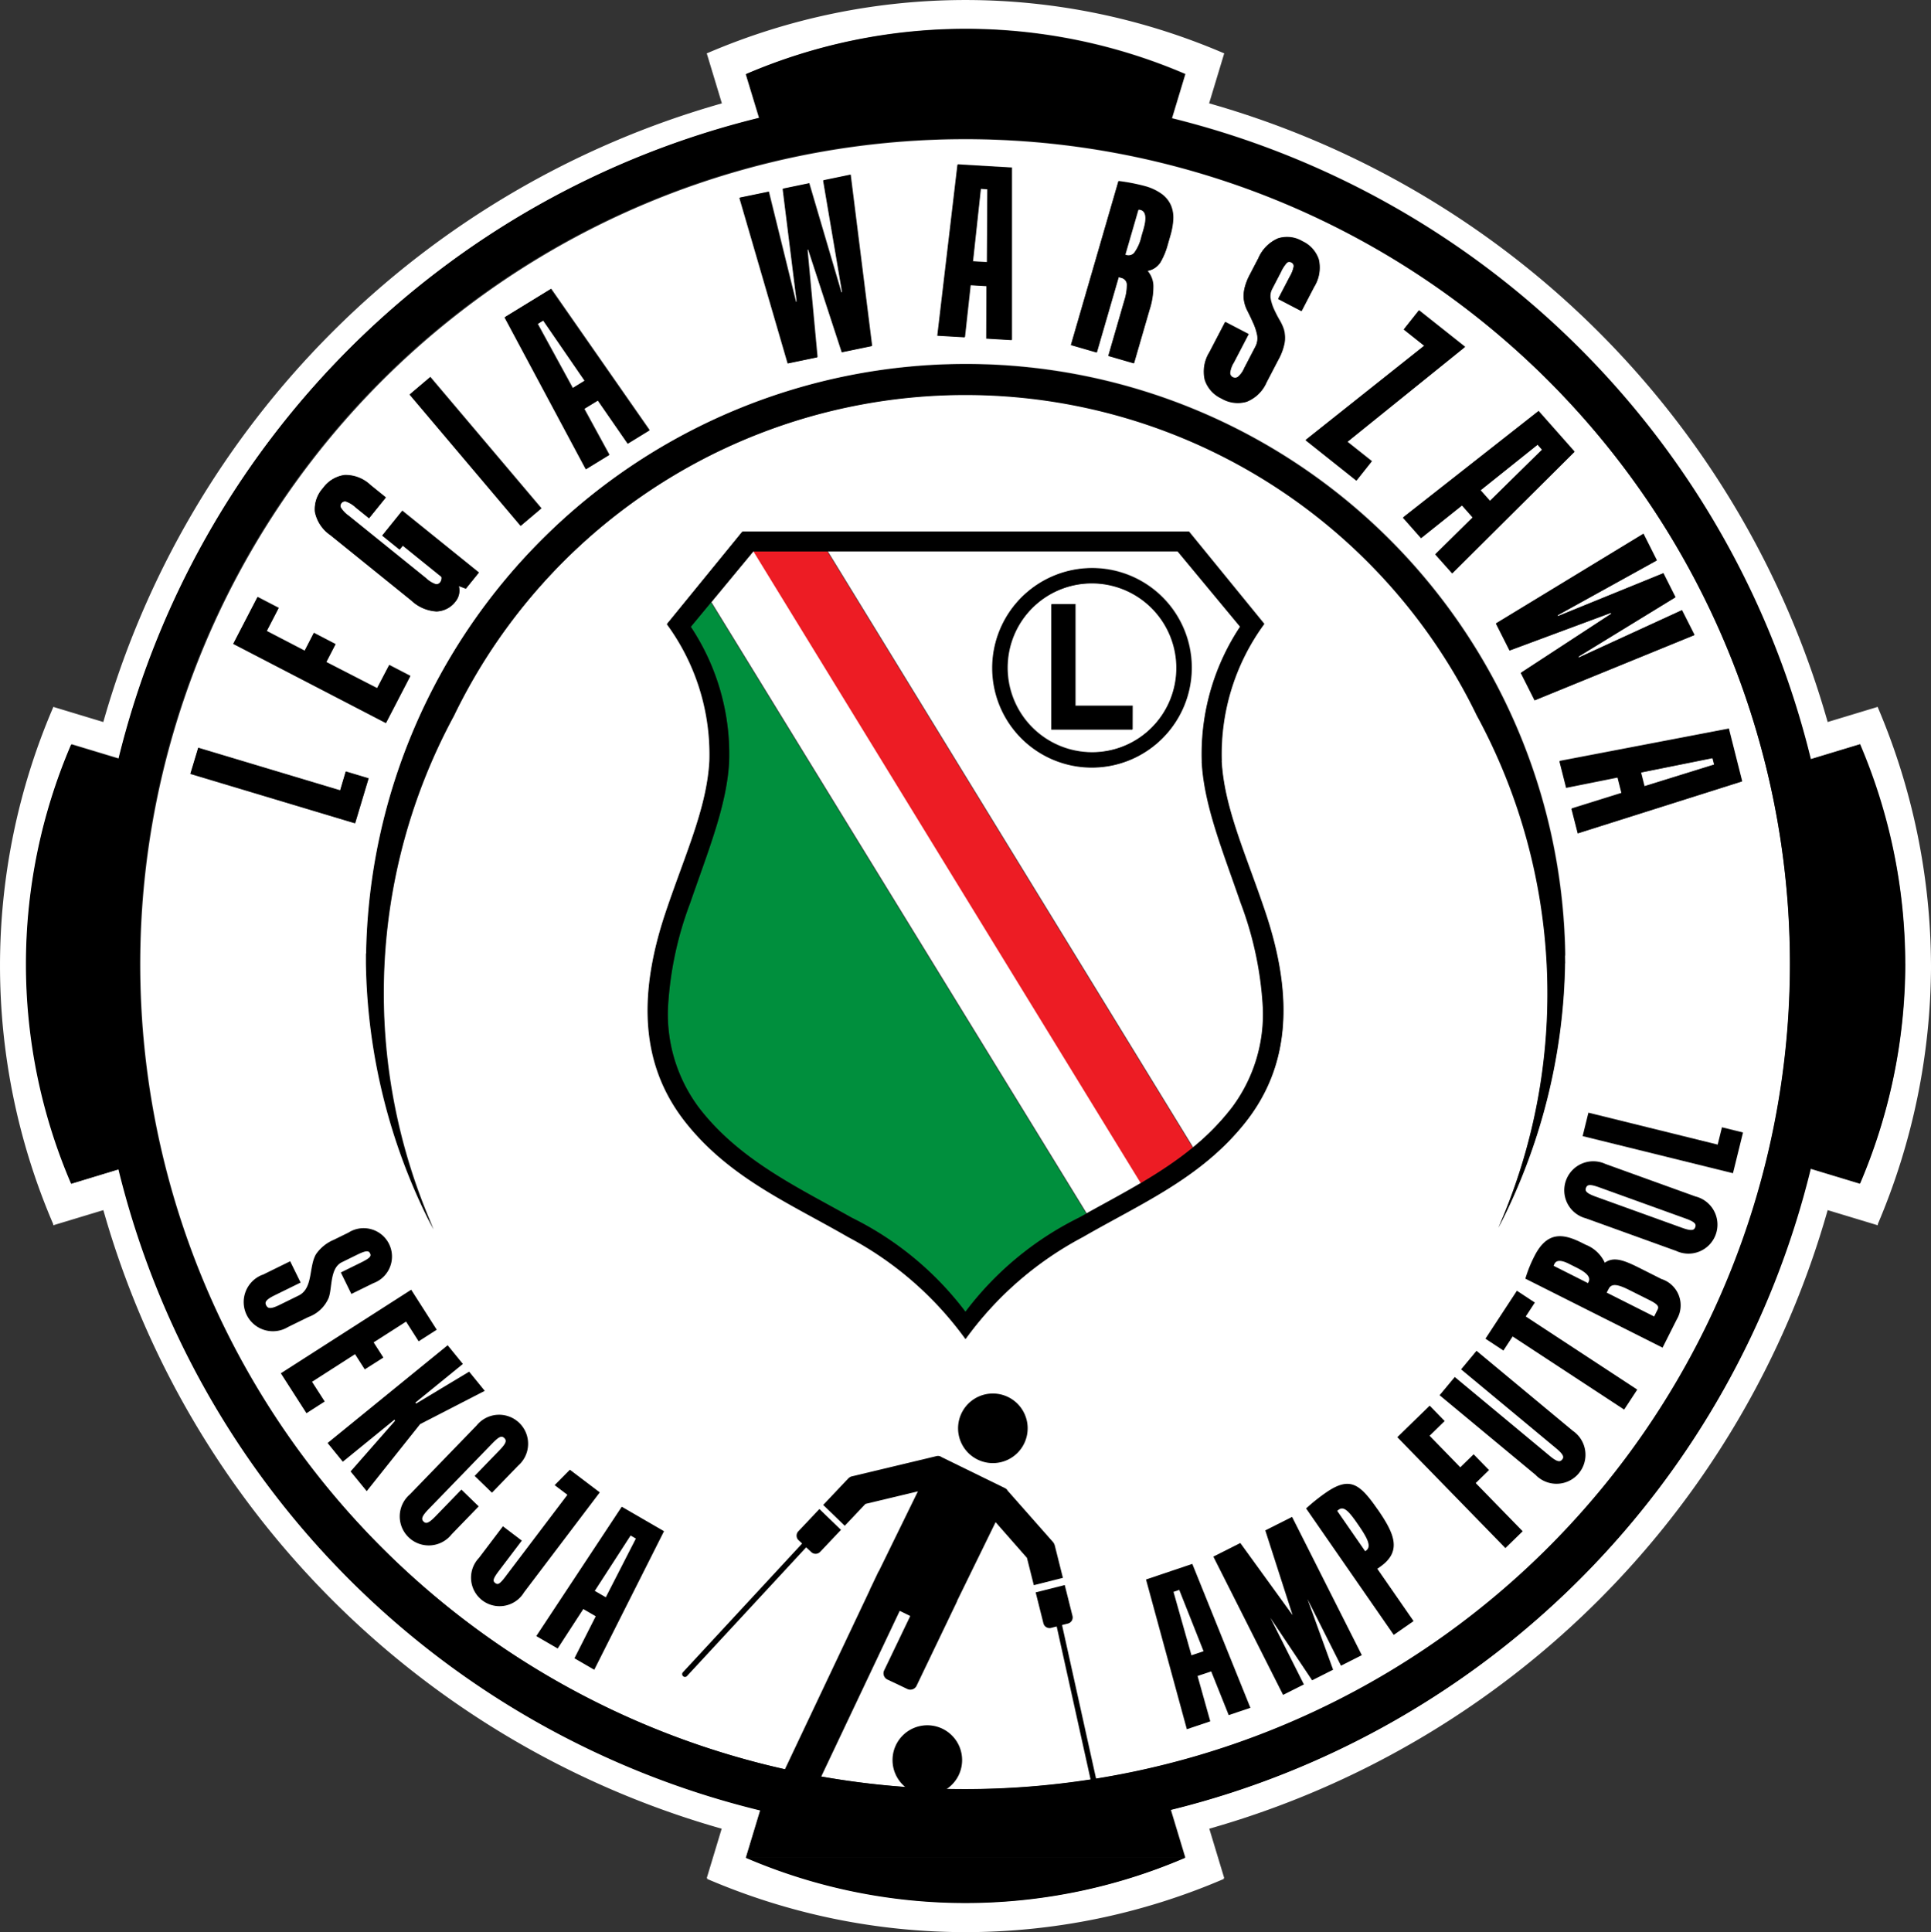 <?xml version="1.0" encoding="UTF-8"?>
<svg xmlns="http://www.w3.org/2000/svg" xmlns:xlink="http://www.w3.org/1999/xlink" id="Group_34" data-name="Group 34" width="97.96" height="98.007" viewBox="0 0 97.96 98.007">
  <rect x="0" y="0" width="97.96" height="98.007" fill="#333333" stroke="none"/>
  <defs>
    <clipPath id="clip-path">
      <rect id="Rectangle_62" data-name="Rectangle 62" width="97.96" height="98.007" transform="translate(0 0)" fill="none"></rect>
    </clipPath>
  </defs>
  <g id="Group_33" data-name="Group 33" transform="translate(0 0)" clip-path="url(#clip-path)">
    <path id="Path_2095" data-name="Path 2095" d="M60.528,58.194l-.03.023.03-.023ZM33.94,50.477a19.271,19.271,0,0,1,1.094-4.69,19.261,19.261,0,0,0-1.094,4.69m1.533,5.679a7.49,7.49,0,0,1-1.4-3.139,7.493,7.493,0,0,0,1.4,3.139,14.852,14.852,0,0,0,4.164,3.562,14.851,14.851,0,0,1-4.164-3.562M57.892,60,38.239,27.945h0l-2.148,2.595,19.037,31c.9-.5,1.842-1,2.766-1.547h0Zm-.428-23.008H53.352V30.636h1.215V35.79h2.9ZM59.7,33.862a4.288,4.288,0,1,0-4.288,4.289A4.288,4.288,0,0,0,59.7,33.862m.765,0a5.053,5.053,0,1,1-5.053-5.054,5.053,5.053,0,0,1,5.053,5.054m.521,4.759a11.664,11.664,0,0,1,1.943-6.85l-3.168-3.826H41.986L60.528,58.193h0a12.289,12.289,0,0,0,1.993-2.036,7.91,7.91,0,0,0,1.562-5.065,17.692,17.692,0,0,0-1.123-5.3c-.936-2.714-1.86-4.96-1.978-7.166M29.064,19.672l.613-.376-2.1-3.057-.291.178Zm21.02-6.384.023-3.71-.341-.02-.4,3.688Zm7.948-1.675q.251-.866-.147-.982a.39.39,0,0,0-.124-.01l-.666,2.294.047.013a.39.39,0,0,0,.416-.12,2.2,2.2,0,0,0,.368-.832ZM78.016,22.541l-2.9,2.318.476.538,2.646-2.6Zm8.876,15.9-3.636.731.176.7,3.544-1.1Zm1.493,1.181-8.333,2.636L79.735,41l2.539-.793-.2-.792-2.608.522-.341-1.347L87.71,36.95ZM85.971,32.2l-8.1,3.308-.7-1.393,4.59-3-.022-.043-5.138,1.908L75.9,31.613l7.479-4.548.68,1.35L79.025,31.2l.022.043,5.345-2.176.614,1.219L80.084,33.3l.022.043,5.229-2.4Zm-6.086-9.3-6.2,6.165-.856-.967,1.893-1.87-.541-.612-2.078,1.66-.92-1.04,6.875-5.4Zm-5.553-5.317L68.363,22.4l1.241.985-.773.974-2.586-2.053,6.024-4.787-1.04-.826.765-.964Zm-7.654-3.046-.636,1.222-1.189-.619.58-1.114a1.614,1.614,0,0,0,.21-.536.2.2,0,0,0-.117-.2.192.192,0,0,0-.224.021,1.791,1.791,0,0,0-.313.483l-.438.843a.783.783,0,0,0-.082.527,2.358,2.358,0,0,0,.179.54q.126.272.274.528a2.389,2.389,0,0,1,.216.469,1.618,1.618,0,0,1,.041.66,2.83,2.83,0,0,1-.322.883l-.591,1.135a1.829,1.829,0,0,1-1.005.981,1.617,1.617,0,0,1-1.275-.163,1.589,1.589,0,0,1-.851-.951,1.849,1.849,0,0,1,.23-1.392l.8-1.535,1.189.619L62.6,18.384a1.229,1.229,0,0,0-.189.534.243.243,0,0,0,.133.207.257.257,0,0,0,.251-.007,1.154,1.154,0,0,0,.335-.458l.557-1.07a.909.909,0,0,0,.1-.609,2.844,2.844,0,0,0-.2-.611q-.137-.3-.292-.613a1.768,1.768,0,0,1-.189-.613,1.733,1.733,0,0,1,.044-.547,2.912,2.912,0,0,1,.27-.69l.427-.822a1.916,1.916,0,0,1,.989-1,1.52,1.52,0,0,1,1.243.145,1.56,1.56,0,0,1,.83.927,1.84,1.84,0,0,1-.235,1.389m-7.148-3.414a3.682,3.682,0,0,1-.147.814l-.139.48a3.617,3.617,0,0,1-.359.866.962.962,0,0,1-.665.435,1.211,1.211,0,0,1,.3.773,3.809,3.809,0,0,1-.19,1.2l-.788,2.715-1.3-.377.811-2.8a2.662,2.662,0,0,0,.133-.786.356.356,0,0,0-.267-.369l-.153-.044-1.11,3.827-1.311-.38,2.411-8.31q.489.065.823.137t.5.119a2.61,2.61,0,0,1,.883.415,1.435,1.435,0,0,1,.454.576,1.588,1.588,0,0,1,.112.705M51.343,8.492l0,8.741-1.289-.076.01-2.661-.815-.048-.29,2.644-1.387-.082L48.594,8.33Zm-7.095,9.043-1.528.316-1.7-5.211-.048.01.508,5.458-1.5.312-2.449-8.4,1.48-.306L40.388,15.3l.048-.01-.713-5.727,1.337-.277,1.631,5.536.048-.01-.963-5.675,1.384-.287ZM32.963,21.813l-1.1.675L30.349,20.3l-.7.427,1.274,2.335-1.184.726L25.619,16.08l2.348-1.439Zm-11.126-2.7,5.635,6.661-1.042.882L20.794,20Zm.575,10.13L20.449,27.66l-.161.2-.882-.712,1.01-1.252L24.3,29.034l-.659.815-.361-.135a.878.878,0,0,1-.159.78,1.256,1.256,0,0,1-.968.51,2.033,2.033,0,0,1-1.281-.557l-4.105-3.315a1.874,1.874,0,0,1-.784-1.182,1.588,1.588,0,0,1,.409-1.2,1.622,1.622,0,0,1,1.091-.662,1.837,1.837,0,0,1,1.319.509l.778.628-.85,1.052-.683-.551a1.374,1.374,0,0,0-.492-.3.231.231,0,0,0-.225.085.217.217,0,0,0-.032.233,1.483,1.483,0,0,0,.4.412l3.925,3.169a1.32,1.32,0,0,0,.487.3.232.232,0,0,0,.22-.089.346.346,0,0,0,.073-.285m-6.476,2.842,1.1.572-.471.909L19.142,34.9l.612-1.179,1.071.555-1.234,2.38-7.745-4.017,1.228-2.369,1.071.555L13.539,32l1.926,1Zm-5.864,5.831,7.2,2.16.287-.957,1.156.347-.683,2.276L9.675,39.237Zm51.916.672c.132,2.387,1.218,4.7,2.212,7.65,1.531,4.547,1.136,7.986-1.026,10.7-2.238,2.81-5.275,4.086-8.221,5.789A17.334,17.334,0,0,0,49,67.9a17.337,17.337,0,0,0-5.956-5.174c-2.945-1.7-5.982-2.979-8.22-5.789-2.162-2.715-2.557-6.154-1.026-10.7.994-2.953,2.08-5.263,2.212-7.65a11.161,11.161,0,0,0-2.159-6.948l3.821-4.684H60.325l3.821,4.684a11.163,11.163,0,0,0-2.159,6.948M79.4,48.477c0,.128.005.256.005.386H79.4a30.216,30.216,0,0,1-3.374,13.4,29.582,29.582,0,0,0-1.083-25.994,28.834,28.834,0,0,0-51.909.035,29.58,29.58,0,0,0-1.025,26.047,30.22,30.22,0,0,1-3.419-13.493h0c0-.042,0-.083,0-.125,0-.13,0-.26,0-.39h.01a30.409,30.409,0,0,1,60.809,0h0c0,.043,0,.086,0,.129M89.675,58.6a41.846,41.846,0,1,0-30.936,31,41.774,41.774,0,0,0,30.936-31m6.988-9.719A28.6,28.6,0,0,1,94.37,60.023l-2.5-.757A44.315,44.315,0,0,1,59.4,91.792l.733,2.424H37.86l.726-2.4A44.31,44.31,0,0,1,6.033,59.3l-2.4.726a28.216,28.216,0,0,1,0-22.281v0l2.4.726a44.312,44.312,0,0,1,32.5-32.505L37.86,3.749h0a28.207,28.207,0,0,1,22.279,0l-.678,2.243A44.31,44.31,0,0,1,91.868,38.5l2.5-.757v0a28.623,28.623,0,0,1,2.292,11.143M37.855,94.218H60.137a28.21,28.21,0,0,1-22.282,0M97.96,48.983a33.653,33.653,0,0,0-2.7-13.109v-.02l-2.542.769A45.53,45.53,0,0,0,61.339,5.241L62.107,2.7h-.019a33.17,33.17,0,0,0-26.217,0h-.019l.769,2.542A45.53,45.53,0,0,0,5.241,36.623L2.7,35.854v.02a33.179,33.179,0,0,0,0,26.219v.058l2.543-.769A45.529,45.529,0,0,0,36.611,92.759l-.758,2.507h.03l-.012.039a33.172,33.172,0,0,0,26.217,0l-.012-.039h.03l-.758-2.508A45.527,45.527,0,0,0,92.718,61.382l2.543.769v-.058a33.654,33.654,0,0,0,2.7-13.109" transform="translate(0 0.001)" fill="#fff"></path>
    <path id="Path_2096" data-name="Path 2096" d="M785.654,708.607a11.67,11.67,0,0,1,1.943,6.85c-.118,2.206-1.042,4.452-1.979,7.166a17.7,17.7,0,0,0-1.123,5.3,7.912,7.912,0,0,0,1.563,5.065c2.057,2.691,5.1,4.088,7.758,5.591a16.206,16.206,0,0,1,5.766,4.775,16.2,16.2,0,0,1,5.765-4.775l.363-.2-19.037-31Z" transform="translate(-750.606 -676.816)" fill="#008f3d"></path>
    <path id="Path_2097" data-name="Path 2097" d="M906.294,678.121l.121-.088q.29-.217.572-.446l.03-.023h0l-18.541-30.248h-3.748l19.653,32.052h0l.05-.031c.415-.245.825-.5,1.229-.772l.15-.1q.245-.167.485-.342" transform="translate(-846.509 -619.35)" fill="#ed1c24"></path>
    <path id="Path_2098" data-name="Path 2098" d="M89.308,126.92H67.026a28.211,28.211,0,0,0,22.282,0m19.271-45.355c0-.129,0-.257-.005-.386,0-.043,0-.086,0-.129h0a30.409,30.409,0,0,0-60.809,0h-.01c0,.13,0,.26,0,.39,0,.042,0,.083,0,.125h0A30.221,30.221,0,0,0,51.18,95.057,29.58,29.58,0,0,1,52.2,69.011a28.834,28.834,0,0,1,51.909-.035A29.581,29.581,0,0,1,105.2,94.969a30.216,30.216,0,0,0,3.374-13.4ZM82.523,69.692h4.112v-1.2h-2.9V63.338H82.523Zm6.344-3.127a4.288,4.288,0,1,1-4.288-4.289,4.288,4.288,0,0,1,4.288,4.289m.765,0a5.053,5.053,0,1,0-5.053,5.054,5.053,5.053,0,0,0,5.053-5.054m.521,4.759c.118,2.206,1.042,4.452,1.978,7.166a17.692,17.692,0,0,1,1.123,5.3,7.91,7.91,0,0,1-1.562,5.065A12.288,12.288,0,0,1,89.7,90.895v0l-.03.023q-.282.23-.572.446l-.121.088q-.241.175-.485.342l-.15.1c-.4.27-.814.526-1.228.772l-.05.031h0c-.924.546-1.863,1.045-2.766,1.547l-.363.2a16.2,16.2,0,0,0-5.765,4.775A16.206,16.206,0,0,0,72.4,94.45c-2.657-1.5-5.7-2.9-7.759-5.591a7.914,7.914,0,0,1-1.563-5.065,17.7,17.7,0,0,1,1.123-5.3c.936-2.714,1.86-4.96,1.979-7.166a11.669,11.669,0,0,0-1.943-6.85l1.019-1.232,2.148-2.595H88.929L92.1,64.473a11.664,11.664,0,0,0-1.943,6.85m1-.031a11.163,11.163,0,0,1,2.159-6.948L89.5,59.66H66.84l-3.821,4.684a11.162,11.162,0,0,1,2.159,6.948c-.132,2.387-1.218,4.7-2.212,7.65-1.531,4.547-1.136,7.986,1.026,10.7,2.238,2.81,5.275,4.086,8.22,5.789a17.337,17.337,0,0,1,5.956,5.174,17.334,17.334,0,0,1,5.955-5.174c2.946-1.7,5.982-2.979,8.221-5.789,2.163-2.715,2.557-6.154,1.026-10.7-.994-2.953-2.08-5.263-2.212-7.65M46.445,72.78l-7.2-2.16-.4,1.319L47.2,74.445l.683-2.276-1.156-.347Zm-.234-7.418-1.1-.572-.471.909-1.926-1,.606-1.168-1.071-.555-1.228,2.369,7.745,4.017L50,66.981l-1.071-.555L48.314,67.6,45.739,66.27Zm3.41-5,1.962,1.585a.346.346,0,0,1-.073.285.232.232,0,0,1-.22.089,1.32,1.32,0,0,1-.487-.3l-3.925-3.169a1.484,1.484,0,0,1-.4-.412.217.217,0,0,1,.032-.233.231.231,0,0,1,.225-.085,1.373,1.373,0,0,1,.492.3l.683.551.85-1.052-.778-.628a1.837,1.837,0,0,0-1.319-.509,1.623,1.623,0,0,0-1.091.662,1.588,1.588,0,0,0-.409,1.2,1.874,1.874,0,0,0,.784,1.182l4.105,3.315a2.033,2.033,0,0,0,1.281.557,1.256,1.256,0,0,0,.968-.51.878.878,0,0,0,.159-.78l.361.135.659-.815L49.588,58.6l-1.01,1.252.882.712Zm7.023-1.883-5.635-6.661-1.042.881L55.6,59.36ZM58.848,52l-.613.376-1.78-3.254.291-.178Zm2.185,3.192,1.1-.675-5-7.172-2.348,1.439,4.123,7.707,1.184-.726-1.274-2.335.7-.427Zm10.86-4.638,1.528-.316-1.089-8.685-1.384.287.963,5.675-.048.01-1.631-5.536-1.337.277.713,5.727-.048.01-1.381-5.588-1.48.306,2.449,8.4,1.5-.312-.508-5.458.048-.01Zm7.386-8.272-.023,3.71-.718-.042.4-3.688Zm1.233,7.654,0-8.741-2.749-.162L76.74,49.712l1.387.082.29-2.644.815.048-.01,2.661ZM87.2,44.315l-.106.362a2.205,2.205,0,0,1-.368.832.39.39,0,0,1-.416.12l-.047-.013.666-2.294a.39.39,0,0,1,.124.01q.4.115.147.982m1.351.329a3.683,3.683,0,0,0,.147-.814,1.588,1.588,0,0,0-.112-.705,1.435,1.435,0,0,0-.454-.576,2.61,2.61,0,0,0-.883-.415q-.164-.047-.5-.119t-.823-.137l-2.411,8.31,1.311.38,1.11-3.827.153.044a.356.356,0,0,1,.267.369,2.663,2.663,0,0,1-.133.786l-.811,2.8,1.3.377L87.5,48.4a3.811,3.811,0,0,0,.19-1.2,1.211,1.211,0,0,0-.3-.773.962.962,0,0,0,.665-.435,3.616,3.616,0,0,0,.359-.866Zm7.3,2.6a1.84,1.84,0,0,0,.235-1.389,1.56,1.56,0,0,0-.83-.927,1.519,1.519,0,0,0-1.243-.145,1.916,1.916,0,0,0-.989,1l-.427.822a2.912,2.912,0,0,0-.27.69,1.733,1.733,0,0,0-.044.547,1.767,1.767,0,0,0,.189.613q.156.308.292.613a2.841,2.841,0,0,1,.2.611.908.908,0,0,1-.1.609l-.557,1.07a1.154,1.154,0,0,1-.335.458.257.257,0,0,1-.251.007.243.243,0,0,1-.133-.207,1.229,1.229,0,0,1,.189-.534l.748-1.438-1.189-.619-.8,1.535a1.848,1.848,0,0,0-.23,1.392,1.589,1.589,0,0,0,.851.951,1.616,1.616,0,0,0,1.275.163,1.829,1.829,0,0,0,1.005-.981l.591-1.135a2.828,2.828,0,0,0,.322-.883,1.618,1.618,0,0,0-.041-.66,2.387,2.387,0,0,0-.216-.469q-.149-.256-.274-.528a2.356,2.356,0,0,1-.179-.54.783.783,0,0,1,.082-.527l.439-.843a1.79,1.79,0,0,1,.313-.483A.192.192,0,0,1,94.7,46a.2.2,0,0,1,.117.2,1.614,1.614,0,0,1-.21.536l-.58,1.114,1.189.619Zm1.686,7.862,5.969-4.815-2.339-1.856-.765.964,1.04.826-6.024,4.787L98,57.065l.773-.974Zm6.757,2.455,2.9-2.318.226.256-2.646,2.6Zm-1.432,4.212,6.2-6.165-1.825-2.063-6.875,5.4.92,1.041,2.078-1.66.541.612L102,60.805Zm4.179,6.439,8.1-3.308-.636-1.262-5.229,2.4L109.255,66l4.922-3.014-.614-1.219-5.345,2.176L108.2,63.9l5.037-2.785-.68-1.35-7.479,4.548.691,1.371,5.138-1.908.022.043-4.59,3Zm5.389,3.661,3.636-.731.084.331-3.544,1.1Zm-3.2,3.086,8.333-2.636-.675-2.67L108.3,71.3l.341,1.347,2.608-.522.2.792-2.539.793Zm10.764,6.628a41.858,41.858,0,1,1-1.141-9.719,41.773,41.773,0,0,1,1.141,9.719m3.554-11.143v0l-2.5.757A44.309,44.309,0,0,0,88.627,38.694l.678-2.243a28.208,28.208,0,0,0-22.279,0h0L67.7,38.67A44.312,44.312,0,0,0,35.2,71.175l-2.4-.726v0a28.216,28.216,0,0,0,0,22.281L35.2,92a44.31,44.31,0,0,0,32.553,32.517l-.726,2.4H89.306l-.733-2.424a44.315,44.315,0,0,0,32.467-32.526l2.5.757a28.216,28.216,0,0,0,0-22.281" transform="translate(-29.192 -32.682)"></path>
    <path id="Path_2099" data-name="Path 2099" d="M286.528,1444.161l1.4-.689.53,1.08-1.32.648c-.471.231-.5.36-.431.5.077.157.2.222.671-.009l.978-.48c.748-.367.507-1.463.884-2.1a2.067,2.067,0,0,1,.893-.724l.748-.367a1.438,1.438,0,1,1,1.269,2.562l-1.117.548-.535-1.089,1.015-.5c.48-.236.536-.332.468-.47s-.183-.162-.663.073l-.766.376c-.618.3-.483,1.3-.671,1.807a1.779,1.779,0,0,1-1.033.976l-1.034.507a1.481,1.481,0,1,1-1.291-2.653" transform="translate(-273.208 -1379.495)"></path>
    <path id="Path_2100" data-name="Path 2100" d="M337.77,1516.615l-.918.588-.638-1-1.645,1.054.494.77-.944.6-.494-.771-2.181,1.4.643,1-.926.594-1.3-2.025,6.613-4.239Z" transform="translate(-315.615 -1449.166)"></path>
    <path id="Path_2101" data-name="Path 2101" d="M388.1,1583.371l-.039-.048-2.615,2.129-.772-.949,6.091-4.959.772.949-2.408,1.96.039.048,2.687-1.617.792.973-3.279,1.688-2.709,3.4-.818-1Z" transform="translate(-368.056 -1511.307)"></path>
    <path id="Path_2102" data-name="Path 2102" d="M473.271,1661.513l-3.241,3.345c-.365.377-.348.507-.237.615s.234.113.6-.264l1.316-1.359.879.851-1.381,1.425a1.472,1.472,0,1,1-2.112-2.032l3.384-3.493a1.471,1.471,0,1,1,2.112,2.032l-1.331,1.374-.879-.851,1.252-1.292c.372-.384.377-.508.252-.629s-.242-.105-.614.279" transform="translate(-448.304 -1588.291)"></path>
    <path id="Path_2103" data-name="Path 2103" d="M554.168,1731.086l3.123-4.122-.647-.49.773-.782,1.516,1.149-3.843,5.073a1.448,1.448,0,1,1-2.288-1.747l1.217-1.606.959.727-1.161,1.532c-.317.418-.317.521-.186.62s.222.065.538-.353" transform="translate(-528.507 -1651.141)"></path>
    <path id="Path_2104" data-name="Path 2104" d="M634.02,1769.131l2.144,1.242-3.539,7.028-1.005-.583,1.081-2.13-.632-.366-1.3,2-1.085-.629Zm-1.369,4.269.56.325,1.525-2.978-.267-.155Z" transform="translate(-602.479 -1692.703)"></path>
    <path id="Path_2105" data-name="Path 2105" d="M1345.85,1837.036l2.348-.792,2.947,7.3-1.1.371-.888-2.218-.692.233.645,2.3-1.189.4Zm2.305,3.845.614-.207-1.233-3.111-.292.1Z" transform="translate(-1287.712 -1756.917)"></path>
    <path id="Path_2106" data-name="Path 2106" d="M1431.434,1788.6l-1.7-3.378,1.3,3.582-1.065.537-2.117-3.17,1.7,3.378-1.056.532-3.537-7.014,1.368-.69,2.652,3.66-1.385-4.3,1.359-.685,3.537,7.013Z" transform="translate(-1363.405 -1704.109)"></path>
    <path id="Path_2107" data-name="Path 2107" d="M1537.606,1743.455c.878,1.268,1.236,2.145.1,2.93l-.118.082,1.839,2.654-1.006.7-4.445-6.414a9.449,9.449,0,0,1,1-.8c1.225-.849,1.729-.448,2.631.854m-2.052.071,1.417,2.045.042-.029c.3-.211.065-.646-.4-1.322s-.716-.943-.978-.761a.32.32,0,0,0-.079.067" transform="translate(-1467.716 -1666.892)"></path>
    <path id="Path_2108" data-name="Path 2108" d="M1642.653,1650.465l.761.781-.766.746,1.557,1.6.677-.66.782.8-.677.66,2.383,2.444-.876.854-5.483-5.625Z" transform="translate(-1570.124 -1579.164)"></path>
    <path id="Path_2109" data-name="Path 2109" d="M1695.6,1592.337l-4.9-4.066.769-.925,4.816,4c.4.335.532.308.631.19s.094-.242-.309-.577l-4.816-4,.782-.941,4.887,4.06a1.471,1.471,0,1,1-1.864,2.261" transform="translate(-1617.668 -1517.499)"></path>
    <path id="Path_2110" data-name="Path 2110" d="M1746.082,1515.532l.911.6-.462.705,5.657,3.71-.665,1.014-5.657-3.71-.468.714-.911-.6Z" transform="translate(-1669.129 -1450.06)"></path>
    <path id="Path_2111" data-name="Path 2111" d="M1794.254,1451.806l.2.1a1.767,1.767,0,0,1,.968.913c.474-.348,1.039-.1,1.857.313l1.019.513a1.4,1.4,0,0,1,.776,2.048l-.721,1.433-6.961-3.5a6.719,6.719,0,0,1,.449-1.121c.647-1.286,1.447-1.182,2.411-.7m-1.428,1.169,1.745.878.028-.055c.12-.239-.068-.46-.591-.723l-.4-.2c-.395-.2-.639-.195-.736,0a.5.5,0,0,0-.042.106m2.691,1.354,2.406,1.211.171-.34c.079-.156.051-.262-.426-.5l-1-.5c-.56-.282-.9-.361-1.048-.067Z" transform="translate(-1714.01 -1388.767)"></path>
    <path id="Path_2112" data-name="Path 2112" d="M1838.53,1363.556l4.574,1.651a1.472,1.472,0,1,1-.985,2.76l-4.574-1.651a1.471,1.471,0,1,1,.985-2.76m-.48,1.663,4.381,1.581c.493.178.605.109.658-.036s.006-.26-.487-.438l-4.381-1.581c-.5-.182-.618-.135-.677.029-.052.145,0,.263.506.445" transform="translate(-1757.088 -1304.516)"></path>
    <path id="Path_2113" data-name="Path 2113" d="M1858.894,1306.444l6.558,1.619.217-.878,1.068.264-.51,2.066-7.626-1.882Z" transform="translate(-1778.313 -1250.004)"></path>
    <path id="Path_2114" data-name="Path 2114" d="M930.2,1714.656l.348,1.385,1.475-.372-.414-1.651a.549.549,0,0,0-.073-.148l-2.311-2.617a.312.312,0,0,0-.131-.13l-3.219-1.575a.316.316,0,0,0-.263-.054l-4.307,1.03,0,0a.309.309,0,0,0-.1.046l-.022.016a.306.306,0,0,0-.032.023l-1.288,1.362,1.093,1.057,1.049-1.109,2.662-.637-1.983,4.054c-.008.012-.02.019-.026.032l-.314.663-.109.223c0,.005,0,.011,0,.016l-4.46,9.417a.355.355,0,0,0,.21.453l.955.452a.356.356,0,0,0,.483-.125l4.321-9.123.535.261-1.336,2.785a.354.354,0,0,0,.208.452l.954.452a.355.355,0,0,0,.482-.125l2.057-4.287a.258.258,0,0,0,.019-.058l1.946-3.979Z" transform="translate(-878.102 -1635.634)"></path>
    <path id="Path_2115" data-name="Path 2115" d="M1126.857,1639.718a1.765,1.765,0,1,0-1.8-1.725,1.766,1.766,0,0,0,1.8,1.725" transform="translate(-1076.453 -1565.503)"></path>
    <path id="Path_2116" data-name="Path 2116" d="M1049.888,2025.756a1.765,1.765,0,1,0,1.793,1.738,1.765,1.765,0,0,0-1.793-1.738" transform="translate(-1002.873 -1938.242)"></path>
    <path id="Path_2117" data-name="Path 2117" d="M1217.586,1863.138l.3-.077a.319.319,0,0,0,.229-.389l-.392-1.563-1.475.372.394,1.571a.32.32,0,0,0,.389.23l.283-.073,1.867,8.428a.142.142,0,0,0,.275-.06Z" transform="translate(-1163.708 -1780.708)"></path>
    <path id="Path_2118" data-name="Path 2118" d="M807.576,1773.994a.32.32,0,0,0,.452-.015l1.053-1.113-1.094-1.058-1.071,1.133a.319.319,0,0,0,.015.451l.179.167-6.058,6.541a.142.142,0,0,0,.206.192l6.058-6.541Z" transform="translate(-766.419 -1695.264)"></path>
  </g>
</svg>
